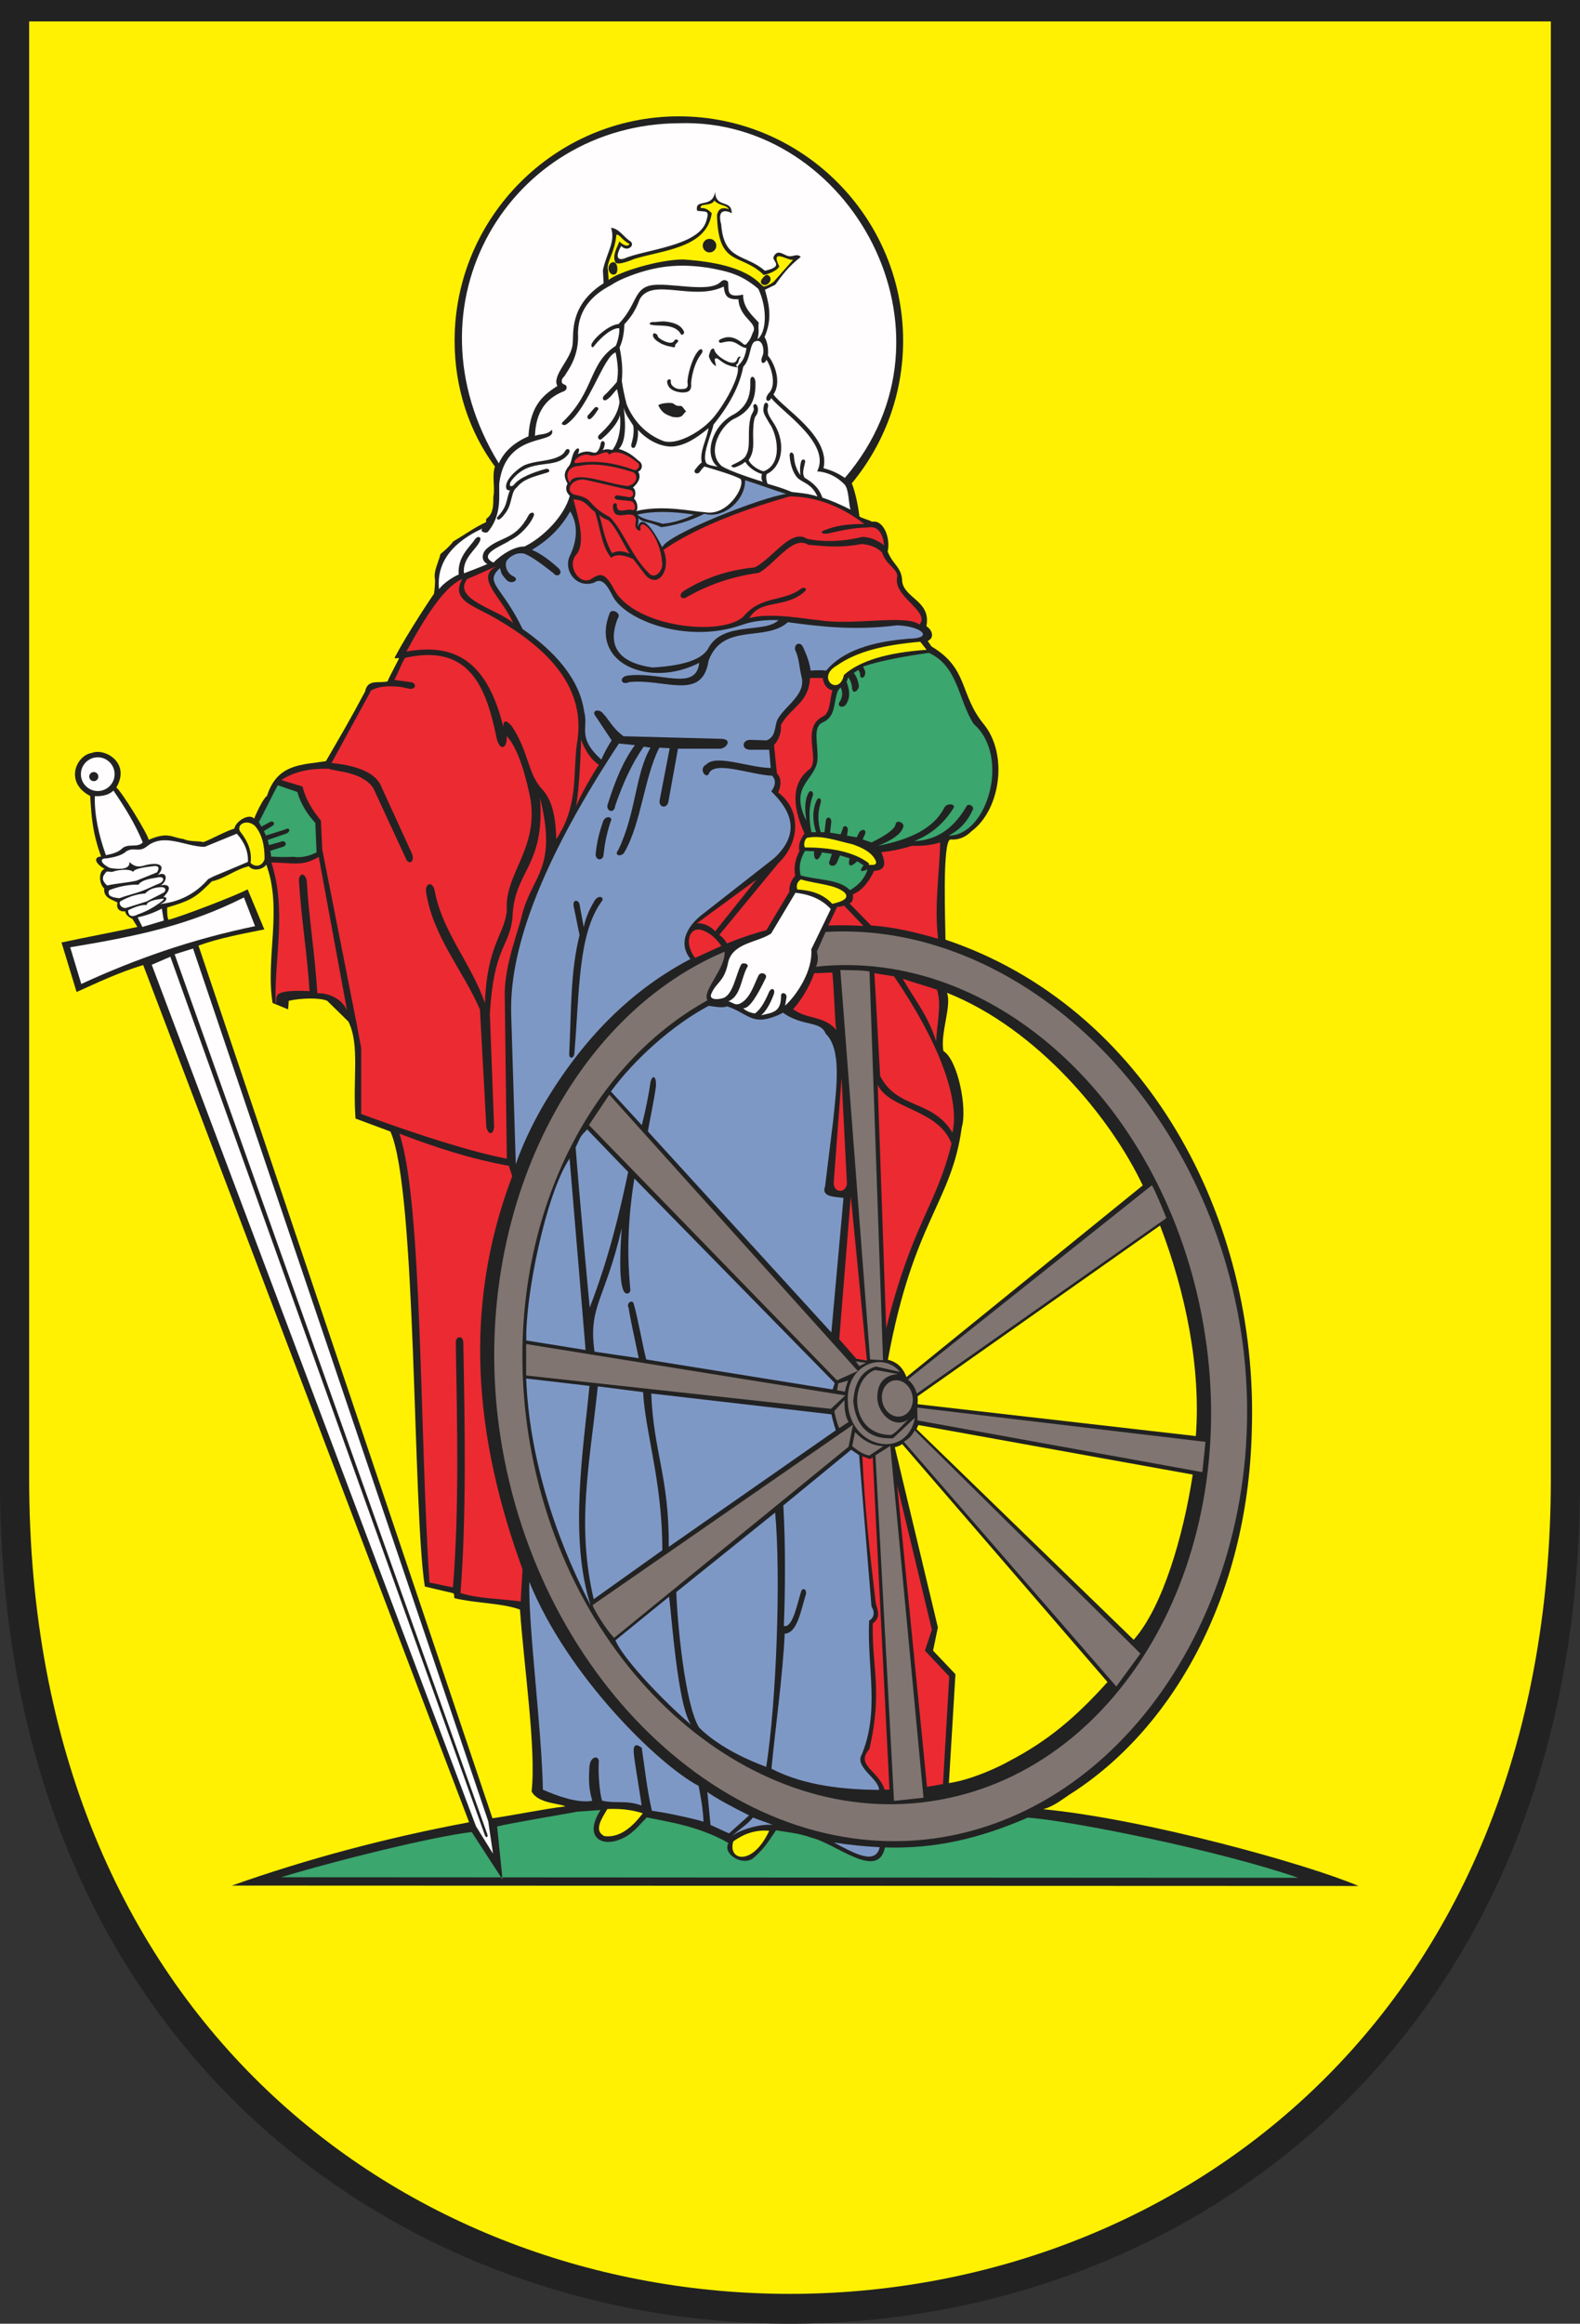 <?xml version="1.0" encoding="ISO-8859-1" standalone="yes"?>
<svg width="509.199" height="748.434">
  <rect width="100%" height="100%" fill="#333333" stroke="none"/>
  <defs> 
    <marker id="ArrowEnd" viewBox="0 0 10 10" refX="0" refY="5" 
     markerUnits="strokeWidth" 
     markerWidth="4" 
     markerHeight="3" 
     orient="auto"> 
        <path d="M 0 0 L 10 5 L 0 10 z" /> 
    </marker>
    <marker id="ArrowStart" viewBox="0 0 10 10" refX="10" refY="5" 
     markerUnits="strokeWidth" 
     markerWidth="4" 
     markerHeight="3" 
     orient="auto"> 
        <path d="M 10 0 L 0 5 L 10 10 z" /> 
    </marker> </defs>
<g>
<path style="stroke:none; fill-rule:evenodd; fill:#222222" d="M 509.199 0L 509.199 477.379C 509.199 838.785 0 838.785 0 477.379L 0 0L 509.199 0"/>
<path style="stroke:none; fill-rule:evenodd; fill:#fff101" d="M 280.621 278.57C 281.176 278.57 281.176 278.57 281.176 278.57C 282.355 278.57 282.355 278.027 282.355 277.543C 281.176 274.461 277.641 272.949 274.727 271.922C 270.012 270.895 264.742 268.84 260.027 269.867C 259.406 270.348 258.852 271.922 259.406 272.945C 266.477 272.945 274.73 273.973 280.004 278.024C 280.004 278.566 280.004 278.566 280.004 278.566L 280.625 278.566L 280.621 278.57zM 246.16 88.586C 246.16 88.586 250.105 87.723 251.152 85.828C 248.016 79.508 254.25 84.297 255.641 83.637L 249.43 90.66C 248.156 91.797 246.562 92.277 246.129 92.277C 244.414 91.387 241.41 84.953 220.191 83.574C 212.535 83.574 199.68 87.426 196.129 90.16C 196.129 89.133 195.922 87.477 195.922 86.934C 195.324 84.559 198.102 81.535 198.652 75.629C 199.57 75.254 200.637 77.559 202.859 78.535C 202.309 79.785 200.34 78.645 199.617 77.715C 199.273 79.024 197.145 82.231 198.301 84.422C 198.93 85.832 204.387 83.402 204.406 83.395C 213.93 80.512 227.773 79.844 229.387 68.676C 229.395 68.789 227.977 66.75 225.879 67.031C 225.238 65.309 229.328 66.582 230.211 64.578C 231.762 66.324 234.062 65.863 234.91 67.383C 231.789 66.246 231.25 68.387 231.066 69.336C 231.516 86.274 238.742 81.277 246.164 88.586L 246.16 88.586zM 197.77 88.445C 196.902 88.477 196.156 87.606 196.117 86.5C 196.078 85.399 196.754 84.473 197.625 84.442C 198.496 84.41 198.922 85.387 198.965 86.492C 199.004 87.594 198.645 88.414 197.773 88.445L 197.77 88.445zM 228.664 81.301C 227.461 81.301 226.48 80.32 226.48 79.113C 226.48 77.91 227.461 76.93 228.664 76.93C 229.867 76.93 230.852 77.91 230.852 79.113C 230.852 80.316 229.871 81.301 228.664 81.301zM 245.508 91.41C 244.824 90.75 245.453 89.899 246.113 89.211C 246.773 88.527 247.223 88.262 247.91 88.926C 248.594 89.586 248.414 90.496 247.758 91.18C 247.098 91.863 246.195 92.07 245.508 91.41zM 77.281 267.672C 80.074 271.16 81.234 274.449 80.758 277.942C 82.254 279.445 84.574 279.035 85.258 276.711C 85.324 272.055 84.305 268.496 82.191 266.031C 79.738 263.774 76.262 265.281 77.285 267.672L 77.281 267.672zM 296.582 206.692C 297.262 207.559 297.945 208.43 298.629 209.297C 285.922 210.164 277.039 212.863 271.984 217.391C 270.445 224.547 262.809 218.332 269.664 214.375C 276.348 209.688 285.16 207.719 296.582 206.692zM 258.125 283.25C 256.941 284.004 256.547 285.074 256.941 286.469C 261.312 286.801 265.113 287.762 268.219 291.117C 272.254 290.242 273.598 289.051 272.254 287.543C 269.562 284.922 262.836 284.684 258.125 283.254L 258.125 283.25zM 236.312 593.086C 239.578 590.75 243.27 589.266 247.902 589.664C 242.59 601.16 234.469 599.336 236.312 593.086zM 195.75 582.649C 199.781 582.508 203.133 582.789 207.168 584.016C 202.781 589.863 198.664 591.914 194.73 591.375C 191.426 589.613 193.59 586.242 195.75 582.649zM 499.805 6.902L 499.805 476.16C 499.805 826.301 9.398 826.457 9.395 476.16L 9.395 6.902L 499.805 6.902zM 151.18 586.914L 46.152 310.828C 38.168 313.25 31.734 316.356 24.684 319.508L 19.828 303.566C 27.594 301.895 36.516 300.223 44.281 298.551L 42.656 295.945C 41.477 295.402 40.383 294.555 40.383 293.527C 38.465 293.766 37.398 292.563 37.863 290.754C 36.848 289.867 33.219 289.504 33.59 286.137C 31.887 284.727 31.672 280.609 33.715 279.836C 30.266 277.91 30.293 275.953 32.594 275.887C 29.77 268.152 29.5 263.141 29.059 256.363C 20.672 252 24.543 243.203 29.684 242.488C 33.578 240.887 42.223 245.488 37.492 253.664C 38.816 254.359 47.5 268.359 47.93 270.488C 54.203 267.77 55.395 269.774 59.008 270.203C 61.363 271.231 63.723 270.746 65.523 271.231C 67.254 270.746 73.141 267.461 75.496 266.918C 76.117 264.238 80.438 261.891 81.918 263.688C 82.473 262.117 84.938 256.91 86.047 256.363C 89.363 245.774 97.57 246.422 105.043 245.145C 109.863 236.801 112.57 232.293 117.664 222.723C 118.473 218.637 121.895 220.141 124.883 219.496C 125.035 218.988 126.504 216.102 128.465 212.356C 129 211.328 126.719 212.692 127.316 211.566C 131.492 203.66 139.535 191.637 139.863 191.25C 140.086 189.828 140.207 188.316 140.207 186.68C 139.586 184.082 141.387 181 141.941 178.461C 143.742 176.949 144.922 175.922 146.102 174.352C 149.637 172.297 153.105 169.762 156.641 168.188C 156.641 167.16 156.641 167.16 157.262 166.676C 158.996 165.106 158.996 162.566 158.996 160.031C 159.617 156.949 158.477 153.359 159.512 150.277C 151.266 139.149 146.508 124.984 146.508 109.746C 146.508 69.942 178.973 37.473 218.781 37.473C 258.59 37.473 291.055 69.942 291.055 109.746C 291.055 127.16 284.844 143.172 274.516 155.676C 275.613 158.313 276.605 163.082 276.98 166.375C 278.602 167.227 279.934 167.387 281.031 168.055C 284.789 167.297 287.062 173.399 286.074 177.637C 287.863 182.141 290.641 182.582 290.758 187.316C 291.523 192.777 300.168 193.59 298.551 201.707C 300.332 202.731 301.355 205.414 298.977 206.442L 300.18 208.203C 312.305 215.406 309.059 223.676 317.238 233.496C 324.953 243.258 322.316 260.891 313.148 267.684C 311.434 269.352 309.406 270.574 306.379 270.391C 303.531 270.223 304.738 298.531 304.695 302.645C 368.945 324.207 405.695 391.887 403.422 460.902C 402.148 514.797 377.379 557.434 344.559 578.086C 341.832 579.922 339.41 581.844 336.23 582.719C 368.984 585.863 421.484 600.422 437.812 607.449L 74.723 607.316C 99 598.723 124.473 591.926 151.137 586.93L 151.18 586.914zM 286.145 437.961C 294.414 392.949 306.621 387.574 309.965 363.082C 311.801 356.922 308.672 341.359 304.043 338.524C 302.965 332.774 306.762 324.078 305.199 319.758C 334.418 331.399 358.02 360.117 368.277 381.801L 292.129 443.535C 291.211 441 289.461 438.715 286.145 437.965L 286.145 437.961zM 295.691 449.762L 373.859 394.715C 382.23 416.488 387.039 440.836 385.395 462.539L 295.715 452.27C 295.781 451.559 295.828 450.371 295.688 449.762L 295.691 449.762zM 295.379 460.277L 295.953 458.981L 384.391 474.938C 381.344 494.758 374.75 517.516 365.363 528.152L 295.379 460.277zM 288.375 466.125C 289.445 465.867 290.043 465.609 290.75 465.106L 356.922 541.762C 346.699 553.078 337.879 560.629 325.164 567.258C 323.238 568.391 313.914 573.106 305.812 574.309L 307.918 539.238L 300.707 531.645L 302.258 524.152L 288.379 466.133L 288.375 466.125zM 158.711 585.656L 63.965 304.563C 70.73 302.109 78.082 300.777 85.188 299.352L 79.809 286.449C 75.738 288.609 58.516 295.145 54.359 296.246C 53.738 295.703 53.887 292.047 53.887 292.289C 62.207 289.859 63.301 288.734 68.27 283.867C 72.32 283.039 76.23 279.82 80.215 279.012C 81.781 280.988 85.207 279.762 85.793 278.434C 91.133 292.758 85.492 308.656 87.848 323.043L 92.855 325.098L 93.059 322.344C 96.797 321.465 102.922 321.262 105.426 322.328L 112.297 329.043C 116.031 336.637 113.598 347.445 114.582 360.27L 125.809 364.445C 134.34 383.098 132.949 485.832 136.91 510.996L 146.07 513.152C 146.691 513.695 146.086 514.785 146.641 514.785C 153.219 516.387 161.602 516.266 167.574 518.41C 168.859 536.692 172.84 563.496 171.328 576.981C 173.27 580.91 180.539 580.84 182.23 581.805C 174.879 582.707 167.59 584.305 158.676 585.649"/>
<path style="stroke:none; fill-rule:evenodd; fill:#ec2a32" d="M 165.078 378.824C 148.703 421.938 153.262 463.973 168.41 505.469C 168.211 508.918 168.008 512.367 167.805 515.816C 161.34 514.906 153.961 514.906 148.406 513.078C 150.312 488.34 149.852 460.422 149.312 432.402C 149.273 430.016 146.84 430.25 146.891 432.402C 147.324 458.93 148.035 485.551 145.984 511.25C 143.461 510.848 140.934 510.137 138.41 509.731C 135.18 461.43 136.188 387.246 128.711 365.125C 140.469 369.641 152.23 373.399 163.988 375.481C 164.352 376.594 164.719 377.707 165.086 378.824L 165.078 378.824zM 288.113 314.457C 302.07 334.859 309.516 353.699 306.949 364.809C 300.426 353.996 289.188 357.375 283.652 346.559C 283.035 336.266 282.414 323.758 281.793 313.461C 283.965 313.789 285.941 314.121 288.113 314.453L 288.113 314.457zM 290.945 315.246C 294.332 321.387 299.062 326.848 301.711 335.477C 301.789 330.582 303.609 323.426 301.957 318.777C 298.488 317.535 294.414 316.492 290.945 315.246zM 282.867 349.422C 286.668 357.387 302.367 357.137 306.664 368.344C 301.871 388.18 293.855 394.32 285.594 427.848L 282.867 349.422zM 255.598 325.024C 260.059 328.422 265.762 327.098 269.48 331.742C 268.906 326.516 268.82 318.481 268.242 313.254C 266.094 313.254 264.547 313.453 262.398 313.453C 261.324 316.77 258.492 321.949 255.602 325.02L 255.598 325.024zM 271.215 347.184C 271.789 358.551 272.371 369.922 272.949 381.293C 272.539 384.609 268.156 384.277 268.734 380.301C 269.559 369.266 270.387 358.227 271.211 347.188L 271.215 347.184zM 274.191 385.277L 270.473 431.336L 276.008 437.66L 279.395 438.223L 274.191 385.274L 274.191 385.277zM 303.902 574.621L 298.754 575.52L 289.121 478.328L 300.32 524.899L 298.082 531.649L 305.922 539.969L 303.906 574.613L 303.902 574.621zM 277.918 469.039L 280.406 469.953L 281.27 469.363L 286.652 576.418L 285.086 576.418C 283.223 570.27 275.527 568.621 280.16 563.371C 284.562 544.774 280.906 536.524 281.277 522.875C 284.262 520.777 282.547 518.227 282.172 515.902C 280.27 499.777 278.625 485.164 277.918 469.043L 277.918 469.039zM 250.801 278.059C 258.133 271.152 258.043 260.539 250.801 255.277C 251.48 253.68 252.164 250.844 250.395 249.106C 250.031 246.043 249.805 242.977 249.441 239.914C 250.898 238.59 251.992 235.66 251.625 233.602C 254.949 227.566 260.598 226.602 261.051 218.371C 262.414 218.371 263.781 218.371 265.148 218.371C 265.465 220.609 266.512 221.938 268.289 222.348C 267.379 225.09 267.699 229.07 265.559 230.578C 257.727 234.098 264.512 244.621 260.914 247.731C 255.449 251.891 254.902 258.801 259.277 268.453C 257.938 270.328 257.16 272.203 257.641 274.078C 256.391 276.57 255.707 279.176 256.277 282.035C 254.914 283.59 254.273 285.328 254.367 287.25C 251.91 291.363 249.449 295.481 246.988 299.598C 243.793 300.418 240.035 301.563 234.281 303.852C 233.645 302.754 232.828 301.84 231.824 301.109C 238.152 293.426 244.484 285.742 250.816 278.055L 250.801 278.059zM 243.832 283.274C 237.684 287.801 230.715 292.879 224.562 297.406C 225.918 297.141 229.008 298.031 230.438 300.012C 234.898 294.434 239.363 288.852 243.828 283.27L 243.832 283.274zM 232.488 304.68C 229.668 305.957 226.84 307.238 224.016 308.52C 220.137 303.481 222.367 298.211 226.336 299.602C 228.387 300.332 230.434 301.75 232.484 304.676L 232.488 304.68zM 273.762 290.957C 276.082 293.332 278.406 295.711 280.73 298.09C 288.383 298.586 295.398 300.371 302.32 302.344C 301.047 291.594 302.773 281.668 303 271.328C 299.723 272.383 296.762 272.473 293.848 272.426C 290.57 273.5 287.289 274.141 284.012 274.481C 286.207 279.481 284.242 280.297 281.691 280.516C 279.926 284.231 277.719 286.906 274.863 288.063C 275.043 289.754 274.684 290.715 273.773 290.945L 273.762 290.957zM 271.984 291.645C 274.078 293.84 276.172 296.035 278.27 298.231C 274.488 298.004 270.711 297.957 266.93 298.094C 267.883 296.082 268.84 294.07 269.797 292.059C 270.523 292.102 271.254 291.969 271.98 291.649L 271.984 291.645zM 186.09 149.117C 191.137 148.371 196.816 148.656 203.887 151.207C 205.43 152.094 206.598 149.848 205.59 149.117C 201.172 145.539 197.953 144.969 196.316 146.457C 195.402 144.43 193.258 147.059 190.449 146.738C 187.082 145.219 183.348 149.703 186.098 149.113L 186.09 149.117zM 183.629 155.488C 182.035 153.289 182.855 150.149 186.75 150.07C 190.621 149.164 196.031 149.59 203.691 151.969C 205.656 152.488 205.797 155.816 202.273 156.531C 196.184 156.027 184.887 151.145 183.625 155.488L 183.629 155.488zM 185.336 159.387C 181.57 158.219 184.398 153.785 188.648 154.539C 193.348 155.52 197.672 156.692 202.371 157.676C 204.516 157.649 204.578 160.18 202.844 160.145C 201.645 159.957 200.445 159.766 199.246 159.578C 198.145 159.359 197.512 160.367 198.773 160.906C 200.129 161.094 201.77 161.188 203.125 161.379C 204.984 161.535 205.141 164.926 203.598 164.231C 201.988 163.758 198.773 165.75 198.773 162.805C 198.93 161.731 197.48 161.887 197.543 162.992C 197.543 167.965 201.895 164.957 204.074 165.938C 206.012 167.313 203.871 168.836 205.305 170.5C 206.281 171.258 206.625 171.004 206.344 169.742C 206.828 166.582 212.73 172.774 213.348 180.863C 214.008 183.617 211.078 186.945 209.09 184.57C 203.633 179.313 200.918 171.008 196.598 166.602C 188.742 162.422 191.715 160.582 185.336 159.379L 185.336 159.387zM 184.793 160.828C 186.438 167.059 188.922 175.133 185.562 178.852C 182.777 182.289 186.555 188.359 190.25 186.649C 193.172 184.91 194.648 183.617 198.016 190.008C 204.594 202.02 232.727 205.192 239.699 198.481C 245.191 191.863 252.293 193.809 257.773 189.891C 259 188.754 260.371 189.524 259.445 190.391C 253.305 196.199 245.02 192.734 241.461 199.152C 247.895 197.027 261.043 199.617 263.711 199.719C 274.688 201.598 292.012 197.777 296.312 201.164C 299.91 197.027 288.152 192.387 289.082 186.238C 289.809 183.293 285.535 182.192 284.262 177.902C 282.074 175.883 279.887 175.438 277.703 175.215C 270.848 176.488 266.93 176.012 260.523 175.481C 255.559 172.281 250.094 181.32 244.629 184.488C 235.199 185.785 227.91 188.617 221.594 192.152C 219.73 193.531 218.355 191.824 220.258 190.406C 226.684 186.383 234.191 183.633 243.293 182.742C 249.273 179.563 254.922 170.172 260.07 173.531C 265.031 174.613 271.539 174.524 277.844 172.93C 280.207 172.93 282.574 173.824 284.941 175.617C 284.477 171.867 283.035 169.18 279.453 169.902C 275.215 169.934 270.973 170.918 266.73 171.848C 264.855 172.098 264.098 171.402 265.668 170.789C 269.223 169.438 272.285 168.77 278.52 168.758C 271.363 163.285 263.484 159.988 254.547 159.883C 236.746 164.949 223.176 170.688 213.836 177.098C 216.66 184.02 211.422 190.543 207.277 184.227C 206.207 182.836 205.137 181.449 204.062 180.059C 200.809 178.582 198.441 178.449 196.965 179.656C 193.723 175.734 193.484 169.797 191.742 164.863C 189.379 163.297 189.016 161.055 184.812 160.828L 184.793 160.828zM 193.113 165.859C 193.852 166.563 195 167.266 195.914 167.457C 198.309 169.289 200.582 174.707 202.918 178.328C 200.363 177.231 198.621 177.422 197.25 178.203C 194.574 173.277 194.387 169.891 193.113 165.859zM 88.824 323.117C 88.371 308.563 92.469 293.383 87.461 277.809C 94.207 277.789 97.285 279.274 102.727 275.981L 111.84 325.41C 110 321.309 105.328 319.75 102.27 319.922C 101.438 306.727 99.688 296.961 98.852 283.766C 98.473 281.024 96.27 281.024 96.348 283.766C 97.18 296.731 98.926 306.27 99.766 319.234C 85.574 318.488 90 322.004 88.828 323.121L 88.824 323.117zM 127.105 218.992C 128.773 219.219 130.445 219.449 132.117 219.676C 134.48 219.809 134.25 222.488 131.434 221.734C 130.754 221.586 130.07 221.43 129.387 221.277C 124.906 220.746 121.641 221.129 119.59 222.422C 115.336 230.199 111.086 237.981 106.832 245.762C 110.777 246.141 119.82 247.363 122.555 252.625C 125.973 260.098 129.391 267.574 132.809 275.051C 133.758 277.832 131.578 278.699 130.758 276.422C 127.266 268.871 123.773 261.32 120.277 253.77C 116.629 248.496 108.352 248.578 105.922 247.594C 100.301 247.481 95.062 248.316 90.656 251.254C 92.934 251.938 95.211 252.625 97.492 253.313C 98.438 257.316 100.641 260.902 103.414 264.297C 103.562 267.422 103.715 270.551 103.867 273.676C 107.512 292.133 111.156 310.594 114.805 329.055C 115.332 331.875 115.867 334.699 116.398 337.52L 116.398 358.801C 134.797 365.539 151.012 370.746 163.336 373.215C 163.109 355.289 162.883 337.363 162.656 319.438C 162.98 310.024 166.73 300.734 168.125 295.18C 171.238 281.91 179.82 280.305 174.047 256.965C 175.641 279.469 165.617 280.231 165.16 295.637C 164.117 305.125 159.148 304.805 157.871 326.527C 158.324 338.656 158.781 350.781 159.234 362.91C 159.008 365.652 157.258 365.652 156.73 362.91C 156.047 350.324 155.367 337.738 154.68 325.152C 149.277 312.637 139.727 301.973 137.363 287.625C 136.707 284.594 139.445 283.488 140.094 286.942C 142.617 300.309 151.922 310.34 156.27 323.098C 157.027 303.867 162.723 300.988 163.332 293.121C 162.5 280.906 174.801 272.531 170.395 254.676C 168.363 245.563 165.969 240.07 163.332 237.059C 163.48 241.711 160.75 241.938 159.914 237.059C 156.523 220.859 150.996 207.262 130.52 211.887C 128.551 215.445 128.965 215.363 127.102 218.981L 127.105 218.992zM 130.98 209.84C 137.227 198.336 143.34 188.84 148.98 186.5C 145.297 193.176 152.055 194.852 158.777 198.625C 177.387 209.149 189.16 221.965 185.891 239.816C 184.605 249.731 186.426 259.492 179.285 270.25C 179.059 263.996 178.375 258.43 174.957 254.461C 169.945 249.277 170.629 242.488 164.934 233.867C 163.113 231.809 162.199 231.887 162.203 234.094C 156.496 210.774 144.605 207.5 130.988 209.84L 130.98 209.84zM 187.266 238.219C 188.477 241.609 190.574 244.77 193.004 246.332C 191.242 248.856 186.477 257.164 185.641 259.797C 186.793 252.996 187.109 243.176 187.262 238.219L 187.266 238.219zM 165.391 200.688C 160.91 196.418 145.492 193.063 150.578 186.5C 154.07 185.082 157.23 183.484 160.559 182.184C 152.367 185.742 161.715 192.234 165.387 200.688"/>
<path style="stroke:none; fill-rule:evenodd; fill:#7e98c6" d="M 196.883 351.547C 204.48 341.18 216.77 330.137 228.406 323.953C 229.688 324.121 232.824 324.801 234.332 324.125C 240.184 326.063 241.984 329.551 247.672 328.035C 249.484 327.555 251.008 326.93 252.32 326.172C 258.648 330.727 264.496 328.656 266.09 332.93C 271.246 337.922 269.668 349.68 268.492 361.039L 265.906 382.125C 264.5 385.695 269.48 385.442 271.836 385.832L 267.93 429.168L 208.805 364.41C 209.512 360.117 210.68 355.086 211.391 349.926C 211.609 346.445 210.215 346.004 209.625 348.598C 208.973 353.242 207.922 358.184 206.836 362.399L 196.879 351.543L 196.883 351.547zM 252.461 484.867L 274.32 466.934L 276.871 468.695L 280.859 517.426C 282.172 519.465 281.469 521.281 280.098 521.973C 279.344 536.742 283.742 551.738 277.391 565.836C 276.227 569.617 283.34 573.176 283.293 576.508C 272.57 576.379 259.508 575.316 248.621 569.68C 249.941 556.051 252.254 539.731 252.898 526.156C 256.984 526.125 258.195 518.27 259.66 513.731C 260.27 512 258.586 510.942 258.137 512.777C 257.039 515.996 255.52 524.551 252.617 523.692C 253.109 511.391 253.145 497.223 252.453 484.871L 252.461 484.867zM 190.055 421.168C 196.539 404.254 199.75 390.125 202.453 377.484L 189.211 363.762C 187.246 366.07 187.652 364.828 185.512 369.586C 186.512 382.938 190.055 421.551 190.055 421.164L 190.055 421.168zM 268.336 447.535L 269.02 445.461L 204.438 379.586C 201.332 398.699 202.832 411.051 203.094 414.914C 203.488 416.352 202.094 417.199 201.266 416.223C 199.07 413.422 200.102 399.399 200.359 395.59C 195.012 418.738 189.5 420.688 191.609 435.352L 205.844 437.453C 204.5 430.734 203.41 426.414 202.578 421.203C 201.707 419.633 203.867 418.434 204.223 419.899C 205.418 423.703 207.547 435.602 208.277 437.867L 268.344 447.531L 268.336 447.535zM 283.523 594.973C 282.09 600.859 275.234 596.856 268.699 593.434C 273.398 594.188 278.371 594.672 283.523 594.973zM 242.621 585.387C 241.488 587.152 237.793 589.606 235.805 591.375C 238.902 589.094 245.543 587.324 249.098 587.781C 246.996 586.926 244.727 586.242 242.625 585.387L 242.621 585.387zM 227.965 577.172L 228.984 587.781L 234.949 590.516L 241.422 584.699C 236.012 582.004 231.098 579.406 227.961 577.172L 227.965 577.172zM 240.145 154.68C 240.207 161.117 233.27 167.234 226.988 165.465C 222.391 167.914 216.566 169.43 213.078 169.801C 208.797 167.727 207.172 168.492 205.691 166.797C 205.973 167.934 205.504 168.602 205.598 169.649C 206.031 167.899 207.922 165.356 213.453 176.301C 214.492 172.289 246.055 159.906 253.398 159.098C 250.086 158.102 243.461 155.676 240.148 154.68L 240.145 154.68zM 205.402 165.754C 210.188 164.609 216.355 164.617 223.672 165.754C 220.785 167.098 217.441 168.363 213.543 168.699C 210.801 167.781 207.105 167.34 205.402 165.754zM 174.59 356.84C 188.195 333.488 204.449 318.367 222.512 308.879C 218.109 303.289 222.055 297.645 226.852 294.125C 234.418 288.199 241.988 282.277 249.559 276.352C 257.742 268.695 255.512 261.652 248.559 254.887C 250.004 252.988 250.113 251.313 248.891 249.859C 242.102 249.582 230.469 244.942 228.52 249.024C 227.742 251.258 224.793 247.629 227.688 246.176C 230.914 242.879 241.488 247.289 248.391 247.348C 248.227 245.395 248.059 243.438 247.891 241.481C 245.832 241.481 243.773 241.481 241.715 241.481C 238.766 241.426 239.156 238.184 241.879 238.297C 243.602 238.352 245.328 238.406 247.055 238.465C 250.145 237.242 249.473 234.324 250.562 231.758C 253.121 227.063 260.023 223.711 258.242 217.672C 257.492 214.289 257.492 211.887 256.238 209.289C 255.906 207.277 257.906 206.606 258.742 208.285C 259.965 210.965 260.91 213.313 261.246 215.996C 262.969 215.887 264.695 215.774 266.254 215.996C 271.316 209.848 280.832 206.383 294.809 205.602C 300.316 204.934 296.586 201.692 289.133 201.41C 275.324 203.145 264.562 201.824 253.902 200.406C 246.688 206.922 232.957 200.371 228.355 212.813C 226.324 225.977 214.203 218.488 202.809 219.688C 200.137 220.859 199.473 218.348 201.809 217.676C 212.297 215.977 224.32 223.016 225.352 213.484C 209.594 221.652 190.07 213.867 196.465 197.555C 197.02 195.711 200.414 197.555 199.137 199.063C 196.457 205.707 196.797 213.09 210.32 214.992C 221.84 214.324 226.516 211.809 228.184 208.957C 232.828 199.914 246.578 204.137 250.891 199.734C 246.66 199.566 242.434 200.066 239.203 201.242C 221.246 207.625 201 199.613 197.293 191.688C 195.684 188.496 193.957 185.918 191.449 187.664C 185.496 189.676 181.32 183.359 183.77 178.777C 186.051 173.918 186.328 168.887 183.77 164.692C 180.801 169.977 176.613 174.043 171.414 177.098C 174.195 178.242 176.98 180.309 179.762 182.797C 181.93 184.641 179.535 186.281 178.363 184.606C 175.129 182.09 171.477 179.285 169.035 178.352C 166.684 177.695 164.207 179.238 163.285 180.625C 162.641 181.707 163.059 184.574 165.496 185.656C 167.629 186.699 164.996 188.399 163.363 186.926C 161.055 184.453 161.684 184.34 161.094 182.969C 155.969 187.871 161.562 188.383 168.41 202.582C 178.707 209.762 186.777 218.594 188.277 229.242C 189.734 234.637 185.871 237.43 193.785 244.668C 194.676 242.602 195.789 240.531 197.121 238.465C 195.453 235.949 193.785 233.438 192.113 230.922C 190.223 228.742 193.168 228.074 194.449 229.918C 196.062 231.535 197.508 234.668 200.961 237.129C 210.145 237.352 223.168 237.742 232.352 237.965C 236.246 238.02 234.129 241.094 232.02 241.149C 227.512 241.149 223.004 241.149 218.496 241.149C 217.496 246.68 216.492 252.215 215.492 257.75C 215.215 260.82 211.93 260.207 212.656 257.418C 213.711 251.942 214.77 246.465 215.828 240.984C 214.715 240.93 213.602 240.875 212.488 240.82C 207.648 250.211 206.645 265.133 201.301 274.356C 200.746 275.918 197.52 275.973 199.297 273.688C 205.082 261.559 204.695 249.262 209.648 240.82C 208.926 240.711 208.203 240.598 207.477 240.484C 203.664 245.793 200.773 252.332 198.293 259.434C 197.961 262.395 195.289 261.164 195.789 259.266C 198.152 251.664 200.934 244.902 204.637 239.984C 202.914 239.82 201.188 239.652 199.461 239.484C 176.375 274.488 164.215 303.695 164.73 326.18L 166.23 374.977C 168.305 368.942 171.168 362.902 174.578 356.867L 174.59 356.84zM 194.461 275.676C 194.02 277.293 192.016 277.129 191.957 275.176C 192.402 270.902 193.125 268.106 194.461 264.277C 195.57 262.379 197.688 263.328 196.797 264.609C 195.461 268.688 194.906 271.594 194.461 275.676zM 185.109 339.231C 185 341.074 183.332 341.129 183.441 339.395C 184.168 324.77 183.801 313.082 186.781 301.164C 186.113 298.203 185.613 295.242 184.945 292.277C 184.277 289.598 186.391 289.598 186.781 291.274C 187.168 293.731 187.727 296.192 188.117 298.649C 188.668 295.969 189.723 293.231 191.621 290.098C 192.957 287.977 194.902 289.039 193.957 290.266C 186.227 300.754 186.797 319.406 185.109 339.231zM 222.727 555.535C 218.371 549.512 216.398 519.719 215.629 514.266L 198.363 528.301C 200.215 533.305 212.285 546.574 222.73 555.531L 222.727 555.535zM 225.309 556.43C 232.043 563.106 242.168 567.336 246.938 569.074C 250.199 548.527 251.711 507.914 249.816 487.172L 217.961 512.781C 218.203 521.477 220.645 548.934 225.305 556.426L 225.309 556.43zM 189.977 446.375L 169.57 444.004C 170.523 467.785 177.965 493.238 190.367 517.113C 183.281 495.41 188.074 466.164 189.977 446.375zM 191.332 515.074L 213.457 499.305C 213.457 477.172 207.953 461.457 207.258 448.387L 192.664 446.52C 189.945 472.246 185.734 490.942 191.336 515.074L 191.332 515.074zM 267.961 455.535L 209.875 448.824C 210.629 467.762 215.695 475.809 215.52 498.227L 269.359 460.668C 269.383 460.652 268.441 457.961 267.961 455.539L 267.961 455.535zM 226.723 586.715C 226.543 582.188 225.723 578.348 225.148 575.207C 212.094 568.313 182.91 539.793 170.59 509.512C 170.23 523.875 174.629 557.16 174.957 576.422C 179.324 578.359 186.086 580.875 190.867 580.012C 189.809 576 189.672 574.121 189.93 569.504C 190.016 565.227 193.441 565.231 192.953 567.848C 192.773 571.649 193.238 577.188 193.996 579.938C 198.301 581.027 201.887 579.676 206.754 581.539C 206.754 580.492 204.305 566.629 204.219 564.215C 204.156 562.34 204.691 561.281 206.816 562.945C 207.887 569.988 208.449 576.109 210.098 583.227C 213.582 583.645 221.57 585.274 226.719 586.711L 226.723 586.715zM 188.727 434.82L 183.562 373.133C 175.848 384.734 169.211 417.836 169.617 431.746L 188.73 434.816"/>
<path style="stroke:none; fill-rule:evenodd; fill:#807571" d="M 262.977 311.359C 320.656 305.106 375.48 355.566 387.848 426.777C 400.641 500.449 362.336 569.168 302.57 579.742C 242.805 590.316 183.621 538.856 170.824 465.18C 160.172 403.844 184.938 345.949 228.016 322.172C 226.07 319.207 233.848 312.149 233.523 306.52C 181.426 328.539 149.648 396.828 161.898 466.504C 175.746 545.27 239.797 602.902 304.484 591.598C 369.164 580.293 413.219 504.219 399.375 425.449C 386.324 351.207 326.816 296.551 266.07 300.164L 263.258 306.508C 263.754 308.125 263.66 309.742 262.984 311.359L 262.977 311.359zM 290.246 456.211C 287.559 456.676 284.891 454.457 284.309 451.266C 283.727 448.074 285.441 445.086 288.129 444.621C 290.816 444.156 293.484 446.375 294.066 449.57C 294.648 452.762 292.934 455.746 290.246 456.215L 290.246 456.211zM 289.438 442.555C 287.164 442.266 284.812 441.57 281.922 441.277C 273.52 444.555 273.789 462.27 287.242 462.184C 289.129 461.215 290.902 458.777 293.719 456.262C 289.207 461.176 282.734 455.797 282.734 449.992C 282.801 445.047 285.363 442.859 289.441 442.563L 289.438 442.555zM 294.875 456.609C 292.199 470.574 273.617 466.336 273.25 451.617C 272.484 439.324 284.617 435.223 290.02 441.863L 282.273 440.125C 277.246 441.613 275.395 445.871 274.988 451.391C 275.812 458.688 279.285 463.684 287.824 463.234L 294.879 456.617L 294.875 456.609zM 273.359 444.645L 270.125 445.574L 269.781 447.777L 272.324 448.238C 272.516 447.039 272.863 445.84 273.363 444.641L 273.359 444.645zM 272.203 450.914C 272.051 453.707 272.395 456.129 273.473 457.996L 270.469 459.969C 269.66 458.305 269.352 456.484 268.852 454.512L 272.203 450.914zM 275.559 461.254C 278.293 464.156 281.34 465.664 284.695 465.781L 280.188 468.801C 278.262 468.492 276.562 467.328 274.637 465.781L 275.562 461.254L 275.559 461.254zM 275.789 438.488L 279.141 438.953L 276.945 439.996L 275.789 438.488zM 280.406 437.852L 284.582 438.098L 280.227 312.891C 277.402 312.383 273.762 312.539 270.82 312.426L 280.41 437.852L 280.406 437.852zM 295.465 448.844C 294.977 447.027 294.023 445.52 292.609 444.32L 371.23 381.75C 372.406 383.649 375.145 390.5 375.895 392.324L 295.465 448.84L 295.465 448.844zM 274.906 458.895L 273.484 465.969L 197.938 527.516C 196.863 526.68 192.68 520.926 190.945 516.996L 274.906 458.891L 274.906 458.895zM 189.812 362.356L 196.367 352.574L 276.453 441.57L 269.75 444.578L 189.812 362.359L 189.812 362.356zM 295.688 457.492L 295.605 453.375L 388.5 464.395L 387.492 474.152L 295.691 457.492L 295.688 457.492zM 282.125 468.75L 286.91 465.703L 297.621 579.024L 288.117 580.035L 282.129 468.75L 282.125 468.75zM 291.273 464.348C 292.902 463.438 294.066 462.219 294.773 460.688L 367.523 532.59L 359.766 543.199L 291.277 464.344L 291.273 464.348zM 169.562 443.02L 169.562 432.895L 272.402 449.445L 267.797 453.766L 169.566 443.016"/>
<path style="stroke:none; fill-rule:evenodd; fill:#3ba66d" d="M 90.598 604.629C 108.586 599.149 139.742 591.496 152.02 590.07L 161.949 605.352L 160.211 588.277C 164.121 587.266 182.004 584.285 186.035 583.516L 193.555 582.973C 188.156 591.356 193.527 594.945 199.652 592.516C 203.586 591.094 205.703 588.141 208.43 585.367C 215.07 586.742 225.164 588.102 234.773 593.598C 232.668 597.309 239.766 601.367 243.059 598.227C 246.809 594.926 248.23 592.133 250.109 589.484C 252.508 590.016 257.496 590.352 261.352 591.852C 269.188 593.582 282.961 605.902 285.199 595.027C 301.492 595.539 315.684 592.149 331.254 585.414C 345.602 586.516 392.281 595.816 418.418 604.813L 90.574 604.629L 90.598 604.629zM 83.418 264.793C 84.914 262.059 88.012 255.656 89.512 252.918L 95.824 255.086C 96.832 258.734 98.961 262.195 101.617 265.047L 102.027 274.551C 99.82 275.649 96.984 276.418 94.566 275.953C 92.152 276.094 89.699 276.066 87.348 275.883C 87.367 275.27 87.234 274.652 87.098 274.035C 88.391 273.625 89.688 273.215 90.984 272.805C 92.918 272.34 92.082 270.356 90.371 271.164C 89.145 271.504 87.918 271.848 86.691 272.188C 86.559 271.641 86.422 271.094 86.285 270.547C 88.262 269.863 90.238 269.18 92.215 268.496C 93.66 267.977 93.664 266.145 91.605 267.266C 89.629 267.879 87.652 268.496 85.676 269.113C 85.609 268.637 85.145 268.156 85.074 267.676C 85.824 267.129 86.969 266.582 87.719 266.035C 89.031 265.309 87.887 264.102 86.902 264.805C 86.016 265.281 85.133 265.762 84.246 266.242C 83.977 265.766 83.703 265.285 83.43 264.805L 83.418 264.793zM 299.316 210.262C 308.836 214.559 308.789 225.449 313.801 233.18C 325.812 243.668 318.098 269.246 305.738 269.133C 309.777 267.02 311.895 264.25 313.391 261.039C 314.344 259.715 311.891 258.387 311.344 259.942C 306.609 267.922 300.867 270.621 294.672 270.918C 300.547 268.496 304.281 264.973 307.242 260.352C 308.195 258.891 305.195 258.524 304.375 260.078C 300.895 266.871 293.332 270.391 282.922 272.43C 287.293 270.715 290.258 268.746 290.984 266.668C 291.895 264.977 288.844 263.832 288.664 265.434C 288.324 267.192 285.227 269.203 280.879 271.332C 279.926 271.012 278.969 270.692 278.012 270.371C 278.238 269.871 278.465 269.367 278.691 268.863C 279.414 267.289 278.066 266.707 276.918 268.043C 276.648 268.59 276.375 269.141 276.102 269.688C 275.055 269.508 274.008 269.324 272.961 269.141C 273.051 268.547 273.141 267.953 273.234 267.359C 273.371 265.988 271.73 265.578 271.598 266.949C 271.371 267.543 271.145 268.137 270.918 268.731C 269.781 268.547 268.641 268.367 267.504 268.184C 267.641 266.996 267.773 265.805 267.91 264.617C 267.867 263.156 266.453 262.789 266.137 264.344C 266 265.574 265.863 266.813 265.727 268.047C 265.32 268.047 264.91 268.047 264.5 268.047C 263.547 264.848 263.5 261.828 264.367 258.992C 265.047 256.844 263.688 256.613 263.141 257.895C 261.824 260.91 261.777 264.297 263.004 268.047C 262.504 268.047 262.004 268.047 261.504 268.047C 260.598 263.637 260.641 259.699 261.91 256.383C 262.41 255.332 261.273 254.008 260.547 255.426C 259.133 258.121 259.453 261.277 259.863 264.344C 254.309 253.137 262.414 251.535 263.414 245.133C 263.867 240.012 261.73 234.477 264.918 232.781C 269.609 230.863 268.422 226.332 270.109 222.352C 270.383 222.035 270.656 221.715 270.93 221.391C 271.699 222.988 271.566 224.59 270.523 226.192C 269.707 227.426 271.477 228.246 272.57 227.012C 274.262 224.543 273.711 222.074 272.84 219.602C 273.02 219.102 273.203 218.598 273.383 218.094C 274.156 219.281 274.566 220.469 274.609 221.66C 274.789 223.762 276.613 222.574 276.793 220.977C 276.613 219.375 276.066 217.957 275.156 216.723C 275.746 216.406 276.066 216.086 276.656 215.762C 276.93 216.309 277.293 216.856 277.203 217.406C 277.203 218.731 278.703 218.547 278.84 216.859C 278.977 216.129 278.391 215.399 278.16 214.668C 284.168 212.652 292.23 211.281 299.34 210.277L 299.316 210.262zM 279.613 280.031C 278.668 282.891 276.766 285.117 273.918 286.707C 270.516 283.094 263.312 283.527 258.012 281.938C 257.379 279.316 257.855 276.692 259.434 274.07C 260.422 274.109 261.41 274.149 262.402 274.188C 262.047 276.699 263.469 278.418 264.895 274.543C 265.961 274.699 267.031 274.859 268.098 275.02C 267.824 275.852 267.547 276.688 267.27 277.524C 266.797 278.637 268.652 279.629 269.641 278C 269.996 277.168 270.352 276.332 270.707 275.496C 271.734 275.813 272.766 276.129 273.793 276.449C 273.203 279.152 274.027 279.469 276.285 277.402C 276.957 277.836 277.629 278.274 278.301 278.711C 276.84 280.578 277.273 281.016 279.605 280.02"/>
<path style="stroke:none; fill-rule:evenodd; fill:#fffdfd" d="M 256.344 287.543C 260.695 288.035 264.652 289.43 267.742 292.789C 265.645 297.117 263.551 301.449 261.449 305.785C 262.016 312.492 256.953 320.316 253.02 323.91C 253.176 322.957 253.336 322.004 253.492 321.051C 253.414 319.621 251.672 319.504 251.715 320.695C 251.719 324.633 250.293 325.625 248.273 326.297C 247.285 326.531 246.297 326.774 245.305 327.012C 246.809 325.742 248.152 323.516 249.34 320.336C 250.051 318.313 248.473 317.953 247.797 319.621C 246.293 323.156 244.793 325.422 243.285 326.418C 241.703 326.18 240.438 325.625 239.488 324.75C 241.523 324.93 244.059 320.641 246.73 315.094C 247.52 313.703 245.227 312.789 244.477 314.141C 243.055 316.961 241.746 321.809 238.305 323.32C 236.961 323.875 236.09 322.883 234.746 322.488C 238.781 320.859 238.781 315.176 240.801 311.52C 241.668 310.449 239.219 309.734 238.785 310.805C 237.242 313.703 236.293 320.184 233.207 321.414C 231.113 322.129 228.301 322.008 229.289 319.984C 230.793 316.41 233.246 316.289 234.512 310.684C 235.617 303.57 243.969 303.731 248.52 300.668C 251.129 296.297 253.742 291.926 256.355 287.555L 256.344 287.543zM 194.527 91.246C 194.457 89.836 194.383 88.422 194.309 87.008C 195.645 80.918 198.371 78.078 196.938 73.379C 199.559 73.559 201.254 76.68 203.262 77.789C 204.703 79.145 202.137 81.277 200.188 79.227C 198.395 82.442 198.758 83.953 201.125 83.297C 207.852 80.316 225.238 79.316 227.629 71.164C 228.793 67.438 227.496 68.352 224.652 67.871C 223.816 63.668 229.605 67.356 230.465 61.758C 230.66 67.293 235.809 64 235.816 68.676C 233.609 67.453 231.094 67.621 232.43 72.277C 233.309 84.129 240.094 81.633 246.512 87.223C 253.176 85.664 248.434 84.102 249.398 82.539C 250.793 79.91 252.805 82.539 254.508 82.539C 255.691 82.609 257.031 81.606 258.062 82.762C 253.938 85.953 251.969 88.832 249.844 91.715L 246.535 93.316C 247.762 97.867 249.043 102.457 246.402 108.555C 246.957 109.481 247.746 111.391 247.504 114.566C 249.609 116.961 251.988 123.149 249.262 127.043C 252.531 131.617 267.77 140.59 265.395 150.805C 267.895 151.43 270.191 152.473 272.281 153.926C 312.418 107.07 273.758 37.902 218.961 39.688C 164.605 39.914 129.176 97.77 160.754 149.242C 162.457 145.449 165.641 142.551 170.305 140.543C 170.875 130.242 175.453 127.051 179.633 124.309C 177.73 120.816 184.301 115.652 184.555 110.625C 184.945 107.52 183.336 98.371 194.516 91.238L 194.527 91.246zM 31.504 254.781C 28.512 254.781 26.07 252.344 26.07 249.348C 26.07 246.356 28.508 243.914 31.504 243.914C 34.496 243.914 36.938 246.352 36.938 249.348C 36.938 252.34 34.5 254.781 31.504 254.781zM 30.227 251.602C 29.418 251.602 28.758 250.945 28.758 250.133C 28.758 249.324 29.414 248.664 30.227 248.664C 31.035 248.664 31.695 249.32 31.695 250.133C 31.695 250.942 31.035 251.602 30.227 251.602zM 22.617 305.109L 26.195 316.918C 43.75 308.859 61.566 302.594 82.195 298.301C 81.004 295.223 79.812 292.141 78.617 289.059C 60.707 298.055 44.363 301.5 22.617 305.109zM 79.898 277.629C 80.066 274.422 78.879 271.383 76.32 268.516C 72.871 269.926 69.418 271.34 65.965 272.75C 59.703 272.75 52.797 268 47.172 272.75C 44.539 274.66 43.098 272.684 40.625 274.25C 39.402 275.508 36.566 276.164 34.391 276.469C 31.535 276.426 32.902 278.438 35.41 279.547C 40.863 280.477 41.891 278.992 41.672 277.621C 42.93 278.688 43.949 279.629 46.91 278.649C 51.734 277.492 53.449 278.981 50.871 281.856C 53.727 280.359 54.363 283.524 51.766 285.192C 53.777 284.594 56.125 285.488 52.66 288.914C 54.609 288.832 53.254 290.922 51.254 291.223C 57.73 290.582 63.016 287.887 67.105 283.137C 67.699 282.84 68.297 282.539 68.895 282.238C 72.559 280.699 76.223 279.16 79.887 277.617L 79.898 277.629zM 34.383 280.711C 34.977 280.75 35.574 280.793 36.172 280.836C 37.277 280.324 41.582 279.555 42.945 280.836C 43.07 280.066 45.074 279.469 48.953 279.039C 51.039 278.656 51.594 279.297 50.613 280.965C 48.398 281.863 46.184 282.762 43.965 283.66C 40.855 284.344 37.617 284.512 34.504 285.199C 32.715 283.531 32.758 282.375 34.379 280.707L 34.383 280.711zM 35.148 286.746C 34.555 288.414 35.656 289.012 38.469 289.313C 41.066 288.328 43.41 287.859 46.012 286.875C 47.801 286.234 49.848 285.078 51.637 284.438C 53.082 283.582 53 282.086 50.617 282.641C 47.977 283.066 45.59 283.496 44.609 284.949C 41.754 284.777 37.75 285.637 35.148 286.746zM 38.73 290.344C 41.414 288.805 44.098 287.949 46.785 287.777C 47.379 287.215 48.406 285.934 51.77 285.723C 53.559 285.684 53.516 286.75 52.918 287.391C 51 288.457 49.215 289.274 47.293 290.34C 44.992 291.024 43.074 291.707 40.773 292.391C 39.453 292.731 38.133 291.41 38.73 290.34L 38.73 290.344zM 41.285 293.168C 41.371 295.133 42.477 295.563 44.609 294.449C 47.035 293.606 49.465 292.344 51.895 290.469C 53.062 289.637 53.191 289.266 51.582 289.578C 49.305 289.832 47.188 290.555 47.297 291.496C 45.848 291.316 43.766 291.977 41.289 293.164L 41.285 293.168zM 44.355 295.477L 45.887 298.555L 52.789 296.5L 52.152 292.649C 49.727 293.93 47.125 294.875 44.355 295.473L 44.355 295.477zM 46.016 271.336C 44.238 273.219 41.207 271.449 39.242 273.387C 38.055 274.496 36.348 275.012 34.129 275.442C 31.871 269.109 30.426 262.774 30.551 256.438C 33.234 256.524 35.238 255.926 36.559 254.641C 40.285 260.059 43.656 265.57 46.02 271.332L 46.016 271.336zM 160.273 166.547C 159.941 166.981 160.344 167.621 160.961 167.266C 161.742 166.828 162.551 165.797 163.336 164.617C 164.316 163.012 164.48 161.82 165.004 159.906C 165.359 158.574 165.652 157.688 166.602 156.922C 168.809 154.285 171.34 153.734 176.535 152.152C 177.508 151.856 176.891 150.742 175.836 151.039C 171.633 152.184 167.461 153.844 165.711 156.035C 164.664 157.223 163.426 156.449 165.199 154.328C 171.207 147.066 178.754 151.613 183.074 146.387C 184.402 144.621 182.688 144.16 182.215 145.137C 181.664 146.078 181.223 146.586 179.336 147.375C 175.777 148.731 172.406 148.367 168.871 149.902C 166.879 150.926 162.359 154.668 163.188 157.383C 163.445 157.918 164.078 157.996 164.363 157.926C 163.004 160.797 163.859 162.793 160.281 166.539L 160.273 166.547zM 157.242 171.309C 156.461 171.934 154.488 171.184 155.469 170.219C 149.449 173.031 140.352 178.711 141.492 189.758C 142.93 187.777 146.043 185.797 147.828 185.031C 147.375 179.332 151.418 176.192 153.074 173.707C 153.957 172.434 155.258 172.91 154.691 174.203C 153.656 176.856 148.957 179.703 149.523 184.656C 151.191 184.031 155.719 182.297 157.074 181.649C 155.105 180.742 155.055 178.234 157.031 176.555C 161.52 172.731 166.129 173.914 170.305 166.031C 170.965 164.707 172.844 164.754 171.773 166.66C 170.977 168.555 167.957 172.387 164.352 174.043C 162.578 175.488 153.43 178.504 159.023 181.203C 161.738 178.465 165.867 175.938 169.043 176.024C 174.98 173.133 181.871 166.27 183.625 159.688C 182.438 158.547 182.109 157.145 182.902 155.766C 181.992 154.063 181.312 152.465 183.359 150.086C 184.09 149.203 184.145 147.551 184.809 146.027C 185.797 143.75 187.379 143.973 186.219 146.27C 189.852 144.395 191.121 146.352 192.199 145.676C 193.098 145.059 193.484 143.547 193.605 142.809C 193.836 141.629 194.875 142.078 194.902 142.809C 194.824 143.801 194.66 144.356 194.176 144.981C 196.023 144.41 196.406 144.867 197.371 144.906C 199.371 142.395 200.297 137.789 199.754 133.582C 199.656 135.168 197.367 138.535 194.047 141.274C 193.109 142.227 192.246 140.809 193.078 140.078C 195.883 137.481 199.039 134.188 199.66 129.5C 199.488 128.137 199.145 126.731 198.867 125.356C 197.855 126.223 197.363 127.356 195.98 128.406C 194.48 129.731 193.652 128.281 194.918 127.176C 195.637 126.625 198.41 123.563 198.793 123.024C 199.488 119.316 198.969 116.598 198.418 113.516C 194.551 114.547 189.676 131.625 182.652 136.59C 181.789 137.274 180.5 136.692 181.395 135.887C 191.805 125.836 189.562 117.18 198.453 111.379C 199.129 109.988 199.891 106.496 199.488 105.692C 197.133 105.649 193.738 108.559 191.43 111.496C 191.016 112.16 190.359 111.832 190.664 110.742C 191.984 108.293 196.539 104.559 199.348 104.379C 205.238 98.231 204.227 93.18 209.512 91.973C 214.996 90.695 228.059 94.461 232.051 90.984C 232.953 90.086 233.613 89.965 234.582 90.66C 235.121 92.801 233.434 96.238 239.469 94.887C 239.504 99.078 242.172 101.363 244.531 103.902C 244.203 106.168 244.852 106.371 244.121 109.277C 247.094 107.008 247.348 99.246 244.391 93.039C 238.949 88.391 234.676 87.41 228.301 86.25C 220.156 85.039 213.289 85.313 204.828 88.199C 202.879 88.895 199.602 90.043 196.906 91.852C 191.766 94.508 186.32 99.035 186.277 107.383C 186.691 114.957 182.84 119.524 181.906 121.18C 180.973 121.871 180.492 123.457 181.941 123.875C 182.977 124.254 182.875 125.734 181.387 126.152C 175.957 128.383 172.645 132.699 172.41 140.395C 173.965 139.676 176.285 140.195 177.852 138.422C 179.613 143.418 163.188 138.578 160.93 155.449C 160.637 159.086 162.012 165.68 157.215 171.32L 157.242 171.309zM 190.398 134.856C 191.441 133.973 191.824 133.238 192.75 131.934C 193.094 131.348 192.199 130.699 191.609 131.383C 191.047 131.934 190.539 132.668 189.453 133.809C 188.906 134.699 189.879 135.352 190.402 134.856L 190.398 134.856zM 62.207 305.52L 56.281 307.363L 157.043 590.77C 157.387 591.801 156.707 592.035 156.305 591.207L 54.902 308.149L 48.906 310.742L 153.391 588.192L 158.883 597.047L 157.355 586.633L 62.215 305.512L 62.207 305.52zM 227.059 164.953C 234.355 166.492 240.203 156.828 238.715 154.313C 236.734 153.047 228.73 150.77 227.059 150.262C 226.227 150.84 226.059 151.395 225.277 152.277C 224.148 152.914 223.434 151.902 224.066 151.188C 224.586 150.602 225.109 149.719 226.156 148.981C 225.379 145.363 227.82 141.438 228.344 137.906C 225.992 139.836 222.23 142.824 218.262 143.598C 214.238 144.621 208.914 142.203 205.574 138.41C 205.719 139.746 205.586 141.981 204.734 143.828C 204.371 144.633 203.168 144.328 203.48 143.094C 203.75 141.996 204.512 139.637 204.082 137.086C 202.77 134.977 201.68 133.652 200.977 131.359C 201.445 134.406 202.176 142.066 199.418 144.574C 203.484 145.906 204.492 147.426 206.246 148.731C 207.145 149.586 207.145 151.156 205.684 151.926C 206.723 153.692 205.777 155.453 203.953 157.07C 204.965 157.551 204.973 159.625 204.285 160.637C 205.234 161.109 205.906 163.981 204.996 164.602C 213.832 162.508 223.02 164.781 227.062 164.949L 227.059 164.953zM 237.793 118.457C 238.375 122.043 232.078 132.82 228.359 136.106C 224.98 139.445 217.934 143.461 213.742 142.031C 207.953 139.809 204.078 135.391 201.953 130.246C 201.289 127.688 200.754 125.164 200.387 122.656C 200.793 118.637 200.332 115.231 199.672 111.914C 200.84 109.473 201.141 106.738 201.23 104.43C 203.391 102.078 204.809 100.059 206.152 96.402C 210.184 89.207 223.309 97.137 233.242 92.293C 233.613 95.508 234.434 96.449 237.984 96.402C 238.297 102.645 244.629 103.938 242.594 107.16C 242.25 108.188 241.648 109.652 240.883 110.379C 240.734 110.699 240.238 111.305 239.672 110.891C 236.473 107.973 234.094 108.316 232.129 109.305C 231.238 109.695 231.797 110.652 232.539 110.375C 235.457 109.656 235.977 110.024 237.156 110.481C 238.516 111.258 239.203 111.914 240.57 112.121C 239.793 117.395 237.391 117.305 237.797 118.453L 237.793 118.457zM 220.426 106.809C 219.383 104.457 216.887 103.813 214.016 103.516C 212.297 103.5 211.605 103.809 210.242 103.715C 209.523 103.859 209.184 104.156 209.461 104.449C 211.391 105.387 217.188 103.809 219.391 107.539C 219.688 108.274 220.707 107.445 220.434 106.805L 220.426 106.809zM 215.984 111.602C 217.238 111.969 217.773 111.922 217.531 111.328C 217.582 110.66 219.008 110.016 218.457 109.582C 216.773 108.359 218.18 111.926 213.492 109.582C 211.172 108.289 212.449 108.113 211.402 107.524C 210.457 106.973 210.328 107.805 210.512 108.442C 211.031 109.469 211.898 109.996 213.234 110.758C 214.016 111.051 214.938 111.484 215.984 111.602zM 237.289 118.274C 232.355 117.539 231.68 114.942 230.566 115.477C 230.012 115.477 230.699 117.27 230.801 117.914C 229.625 117.434 228.887 116.047 228.445 114.832C 228.445 114.352 228.84 113.324 229.066 112.777C 229.434 112.27 230.137 111.934 230.242 112.777C 230.633 114.199 233.004 115.895 234.934 116.633C 238.367 117.688 236.961 114.32 238.773 114.961C 237.832 115.629 238.172 117.223 237.32 117.387C 236.852 117.633 238.168 118.391 237.289 118.27L 237.289 118.274zM 219.777 126.418C 220.82 126.418 221.852 126.328 222.375 125.594C 222.895 124.711 222.738 124.262 222.738 123.234C 222.977 120.879 223.766 116.965 225.883 114.164C 226.953 112.934 226.199 112.078 225.363 112.695C 222.984 114.887 221.383 121.633 221.574 123.301C 221.812 124.313 221.516 125.16 220.426 125.266C 219.473 125.328 217.871 125.692 216.445 123.949C 215.816 122.82 216.594 122.348 215.812 122.192C 214.32 122.149 215.215 124.406 215.949 125.024C 217.094 125.981 218.098 126.223 219.781 126.422L 219.777 126.418zM 216.668 134.27C 220.355 134.867 219.887 133.316 221.125 132.531C 220.082 131.356 219.914 130.574 218.957 130.738C 217.684 130.809 217.254 130.004 216.73 129.856C 215.188 129.59 212.453 130 212.16 130.582C 213.473 133.176 214.707 133.516 216.668 134.27zM 247.641 126.766C 250.742 123.949 248.078 117.234 247 115.879C 246.363 117.547 244.676 117.195 245.699 114.738C 246.441 113.418 245.996 109.242 243.73 109.844C 241.406 110.168 242.23 115.313 239.523 118.137C 238.375 124.344 234.969 130.582 229.93 136.774C 229.602 138.996 226.379 145.887 227.406 148.668C 227.66 149.856 229.457 149.93 231.27 150.309C 226.754 146.859 229.172 137.051 236.758 133.32C 241.398 130.438 241.918 126.469 241.812 122.559C 241.812 120.922 243.25 120.824 243.469 123.098C 243.527 127.156 242.957 131.684 237.156 134.625C 232.457 136.442 227.41 145.559 232.539 150.078C 234.773 151.656 243.77 154.559 245.848 155.184C 245.324 154.582 245.336 153.551 245.539 152.641C 244.949 152.551 241.844 151.426 240.188 148.758C 239.094 149.633 238.152 150.074 236.707 150.574C 235.562 150.422 235.492 150.07 236.086 149.711C 237.59 148.981 239.949 147.996 240.504 146.484C 242.145 143.625 240.609 138.672 242.039 133.981C 242.457 132.836 243.25 132.203 242.812 131.106C 242.512 130.262 243.898 129.231 244.277 131.641C 244.293 132.082 244.301 133.145 243.453 134.121C 242.766 135.152 242.707 138.676 242.707 139.977C 242.707 142.512 243.191 145.516 241.266 148.16C 241.969 149.965 244.73 151.547 246.125 151.789C 252.418 149.43 250.551 139.816 247.879 136.215C 246.148 133.133 245.629 132.82 246.273 130.262C 246.91 129.043 247.922 130.066 247.441 131.301C 246.957 133.094 248.59 135.016 249.629 136.731C 253.414 143.137 251.922 150.399 247.172 152.649C 246.781 153.078 246.891 154.727 247.379 155.824C 250.691 156.785 252.199 157.246 255.215 158.477C 257.602 158.742 260.438 158.918 263.445 159.906C 261.262 155.055 257.965 155.692 256.355 153.055C 255.02 151.055 254.523 148.141 254.477 146.504C 254.582 145.5 255.473 145.402 255.844 146.664C 255.953 147.422 255.801 149.895 257.949 153.074C 257.828 151.609 257.676 150.324 258.258 148.449C 258.629 147.695 259.754 147.895 259.434 148.992C 258.973 151.195 258.438 152.461 259.297 153.863C 261.395 155.156 263.844 156.746 265.031 160.301C 267.219 160.922 271.465 162.762 274.082 164.137C 273.438 161.871 273.59 157.492 272.113 155.969C 269.645 153.445 266.594 152.02 263.34 151.809C 268.07 142.824 251.582 132.332 248.543 128.188C 247.934 129.844 245.914 129.188 247.645 126.754"/>
</g>
</svg>